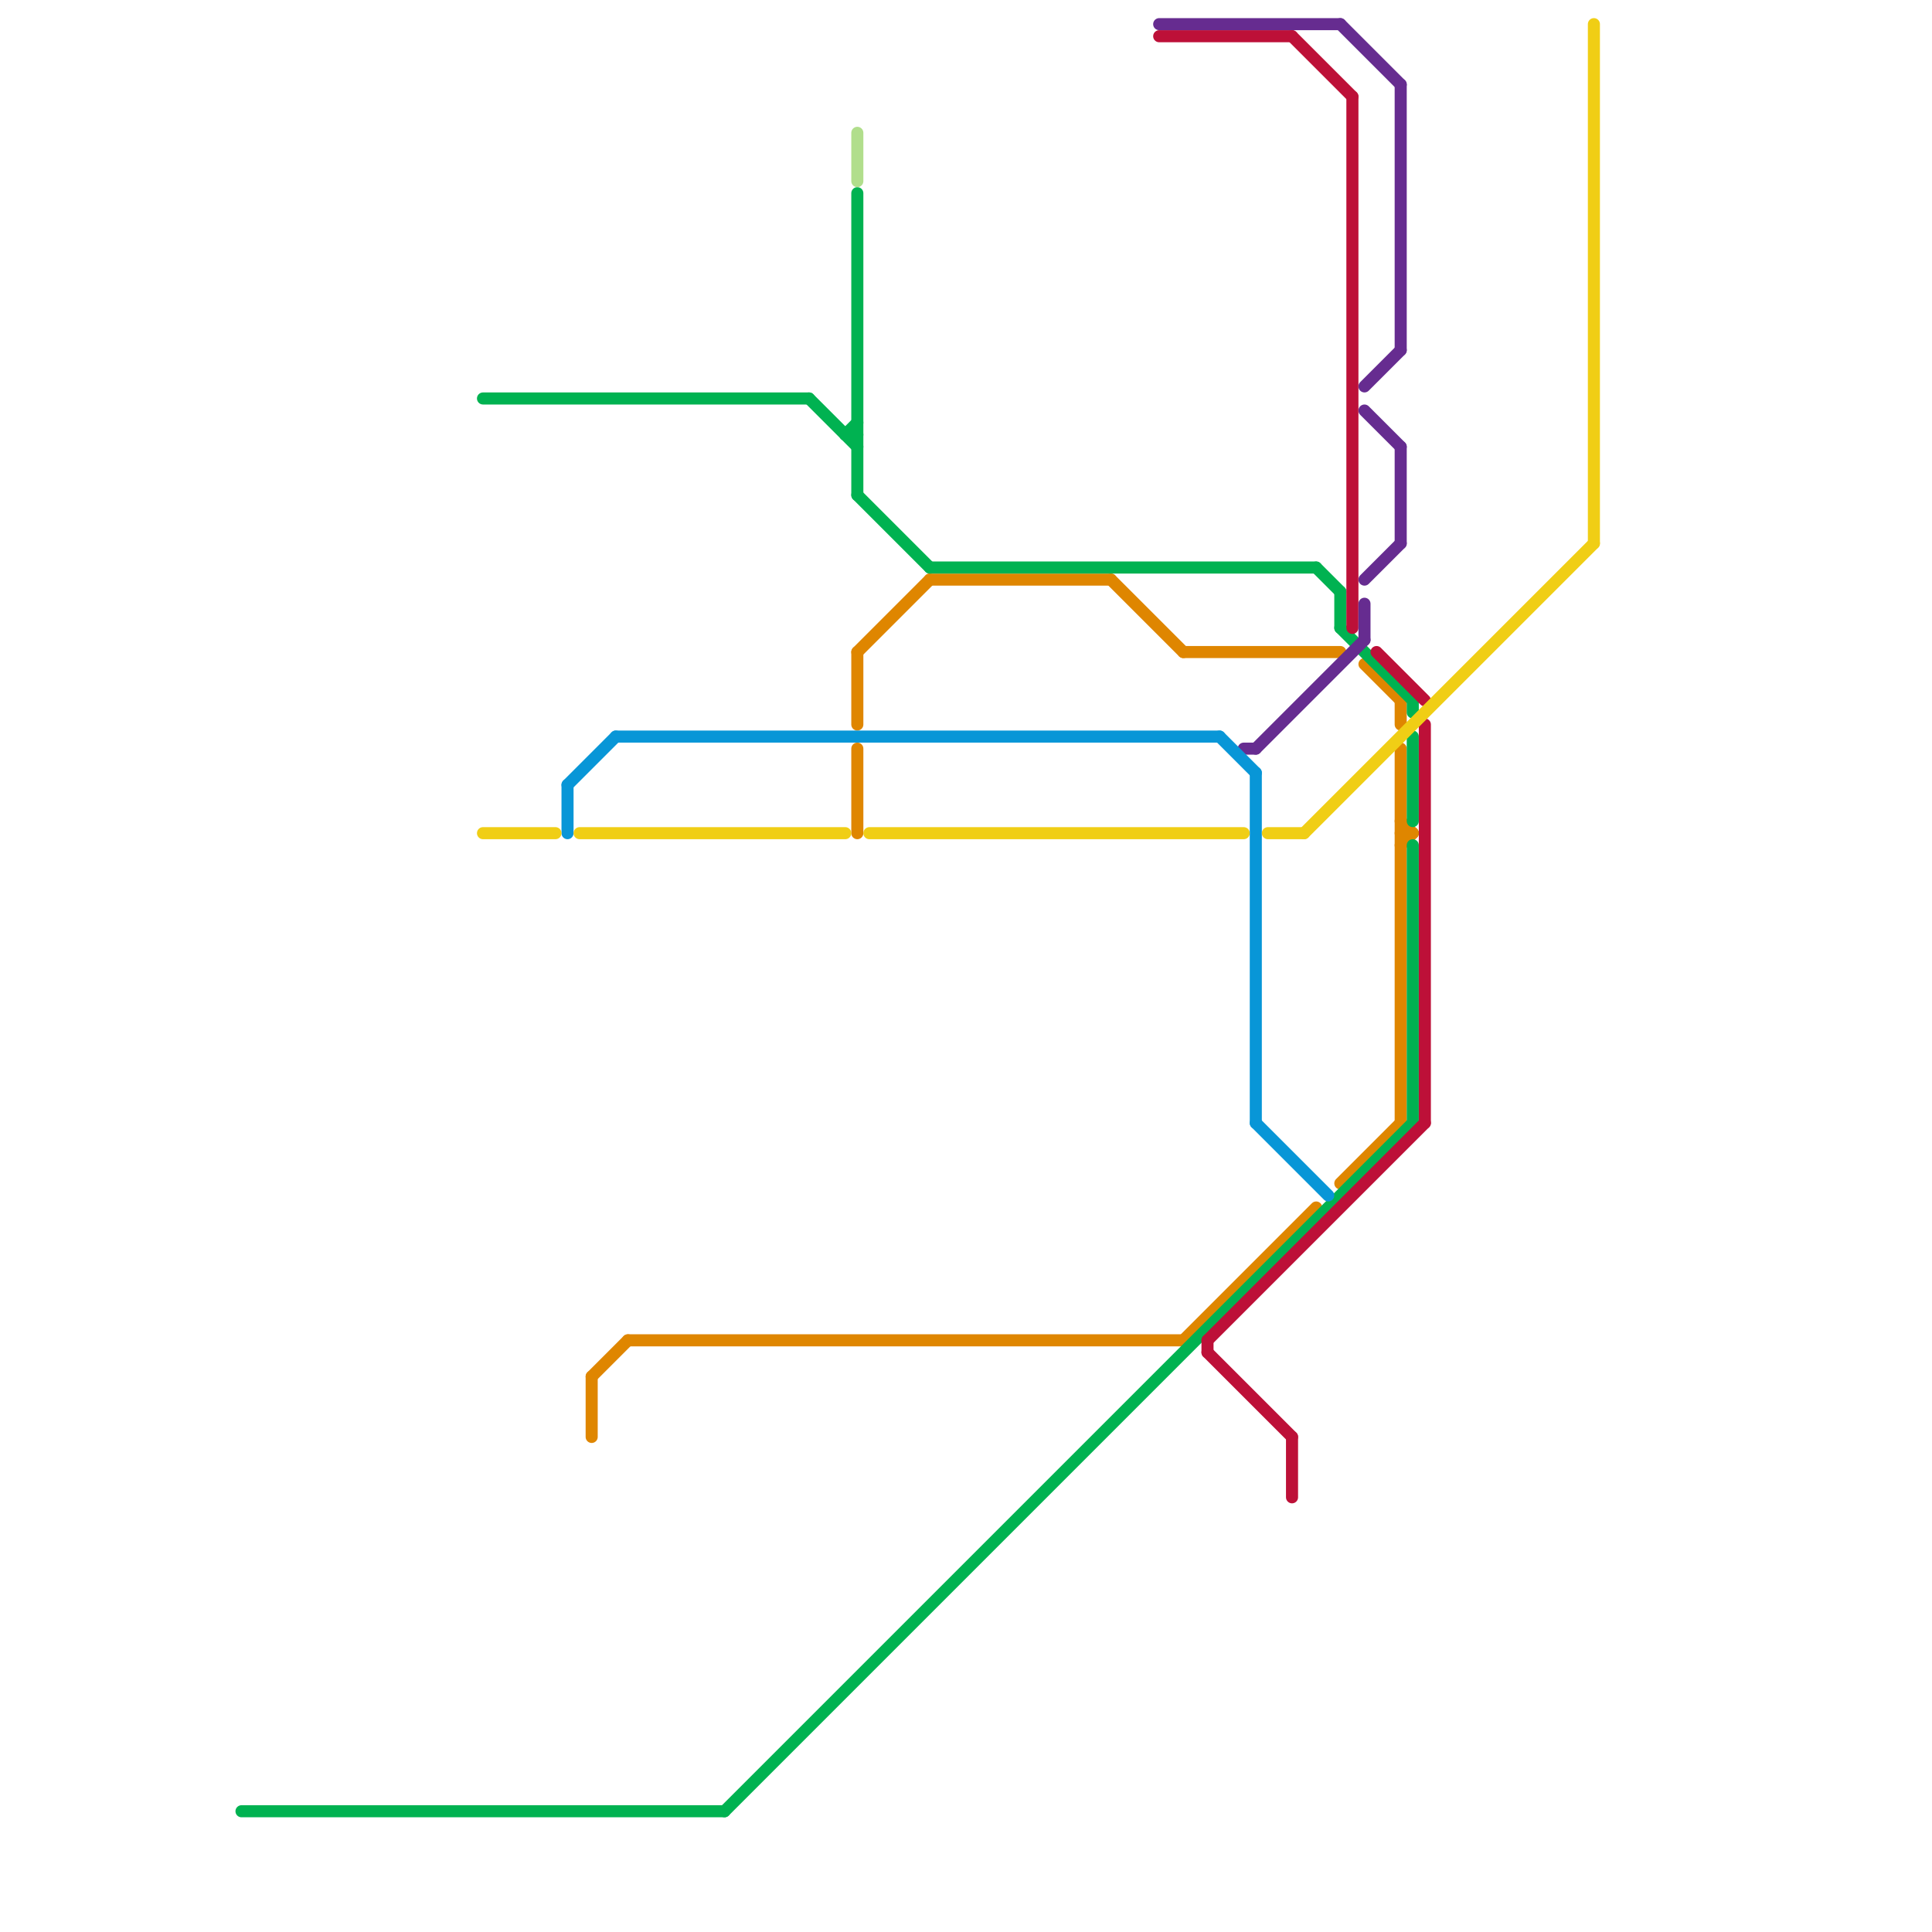 
<svg version="1.1" xmlns="http://www.w3.org/2000/svg" viewBox="0 0 160 160">
<style>text { font: 1px Helvetica; font-weight: 600; white-space: pre; dominant-baseline: central; } line { stroke-width: 1; fill: none; stroke-linecap: round; stroke-linejoin: round; } .c0 { stroke: #df8600 } .c1 { stroke: #00b251 } .c2 { stroke: #bd1038 } .c3 { stroke: #662c90 } .c4 { stroke: #0896d7 } .c5 { stroke: #f0ce15 } .c6 { stroke: #b1de8c }</style><defs><g id="wm-xf"><circle r="1.2" fill="#000"/><circle r="0.9" fill="#fff"/><circle r="0.6" fill="#000"/><circle r="0.3" fill="#fff"/></g><g id="wm"><circle r="0.6" fill="#000"/><circle r="0.3" fill="#fff"/></g></defs><line class="c0" x1="116" y1="58" x2="116" y2="60"/><line class="c0" x1="116" y1="69" x2="117" y2="69"/><line class="c0" x1="71" y1="62" x2="71" y2="69"/><line class="c0" x1="92" y1="48" x2="98" y2="54"/><line class="c0" x1="116" y1="62" x2="116" y2="93"/><line class="c0" x1="116" y1="70" x2="117" y2="69"/><line class="c0" x1="71" y1="54" x2="71" y2="60"/><line class="c0" x1="49" y1="114" x2="52" y2="111"/><line class="c0" x1="49" y1="114" x2="49" y2="119"/><line class="c0" x1="98" y1="54" x2="111" y2="54"/><line class="c0" x1="71" y1="54" x2="77" y2="48"/><line class="c0" x1="111" y1="98" x2="116" y2="93"/><line class="c0" x1="113" y1="55" x2="116" y2="58"/><line class="c0" x1="77" y1="48" x2="92" y2="48"/><line class="c0" x1="98" y1="111" x2="109" y2="100"/><line class="c0" x1="116" y1="68" x2="117" y2="69"/><line class="c0" x1="52" y1="111" x2="98" y2="111"/><line class="c1" x1="111" y1="52" x2="117" y2="58"/><line class="c1" x1="70" y1="36" x2="71" y2="35"/><line class="c1" x1="40" y1="33" x2="67" y2="33"/><line class="c1" x1="71" y1="41" x2="77" y2="47"/><line class="c1" x1="117" y1="70" x2="117" y2="93"/><line class="c1" x1="77" y1="47" x2="109" y2="47"/><line class="c1" x1="20" y1="150" x2="60" y2="150"/><line class="c1" x1="67" y1="33" x2="71" y2="37"/><line class="c1" x1="109" y1="47" x2="111" y2="49"/><line class="c1" x1="117" y1="58" x2="117" y2="59"/><line class="c1" x1="60" y1="150" x2="117" y2="93"/><line class="c1" x1="117" y1="61" x2="117" y2="68"/><line class="c1" x1="111" y1="49" x2="111" y2="52"/><line class="c1" x1="70" y1="36" x2="71" y2="36"/><line class="c1" x1="71" y1="16" x2="71" y2="41"/><line class="c2" x1="112" y1="8" x2="112" y2="52"/><line class="c2" x1="114" y1="54" x2="118" y2="58"/><line class="c2" x1="100" y1="111" x2="100" y2="112"/><line class="c2" x1="107" y1="3" x2="112" y2="8"/><line class="c2" x1="107" y1="119" x2="107" y2="124"/><line class="c2" x1="100" y1="111" x2="118" y2="93"/><line class="c2" x1="96" y1="3" x2="107" y2="3"/><line class="c2" x1="100" y1="112" x2="107" y2="119"/><line class="c2" x1="118" y1="60" x2="118" y2="93"/><line class="c3" x1="111" y1="2" x2="116" y2="7"/><line class="c3" x1="116" y1="37" x2="116" y2="45"/><line class="c3" x1="113" y1="50" x2="113" y2="53"/><line class="c3" x1="113" y1="34" x2="116" y2="37"/><line class="c3" x1="96" y1="2" x2="111" y2="2"/><line class="c3" x1="113" y1="32" x2="116" y2="29"/><line class="c3" x1="113" y1="48" x2="116" y2="45"/><line class="c3" x1="104" y1="62" x2="113" y2="53"/><line class="c3" x1="116" y1="7" x2="116" y2="29"/><line class="c3" x1="103" y1="62" x2="104" y2="62"/><line class="c4" x1="104" y1="93" x2="110" y2="99"/><line class="c4" x1="101" y1="61" x2="104" y2="64"/><line class="c4" x1="51" y1="61" x2="101" y2="61"/><line class="c4" x1="47" y1="65" x2="47" y2="69"/><line class="c4" x1="104" y1="64" x2="104" y2="93"/><line class="c4" x1="47" y1="65" x2="51" y2="61"/><line class="c5" x1="108" y1="69" x2="132" y2="45"/><line class="c5" x1="105" y1="69" x2="108" y2="69"/><line class="c5" x1="48" y1="69" x2="70" y2="69"/><line class="c5" x1="40" y1="69" x2="46" y2="69"/><line class="c5" x1="132" y1="2" x2="132" y2="45"/><line class="c5" x1="72" y1="69" x2="103" y2="69"/><line class="c6" x1="71" y1="11" x2="71" y2="15"/>
</svg>

